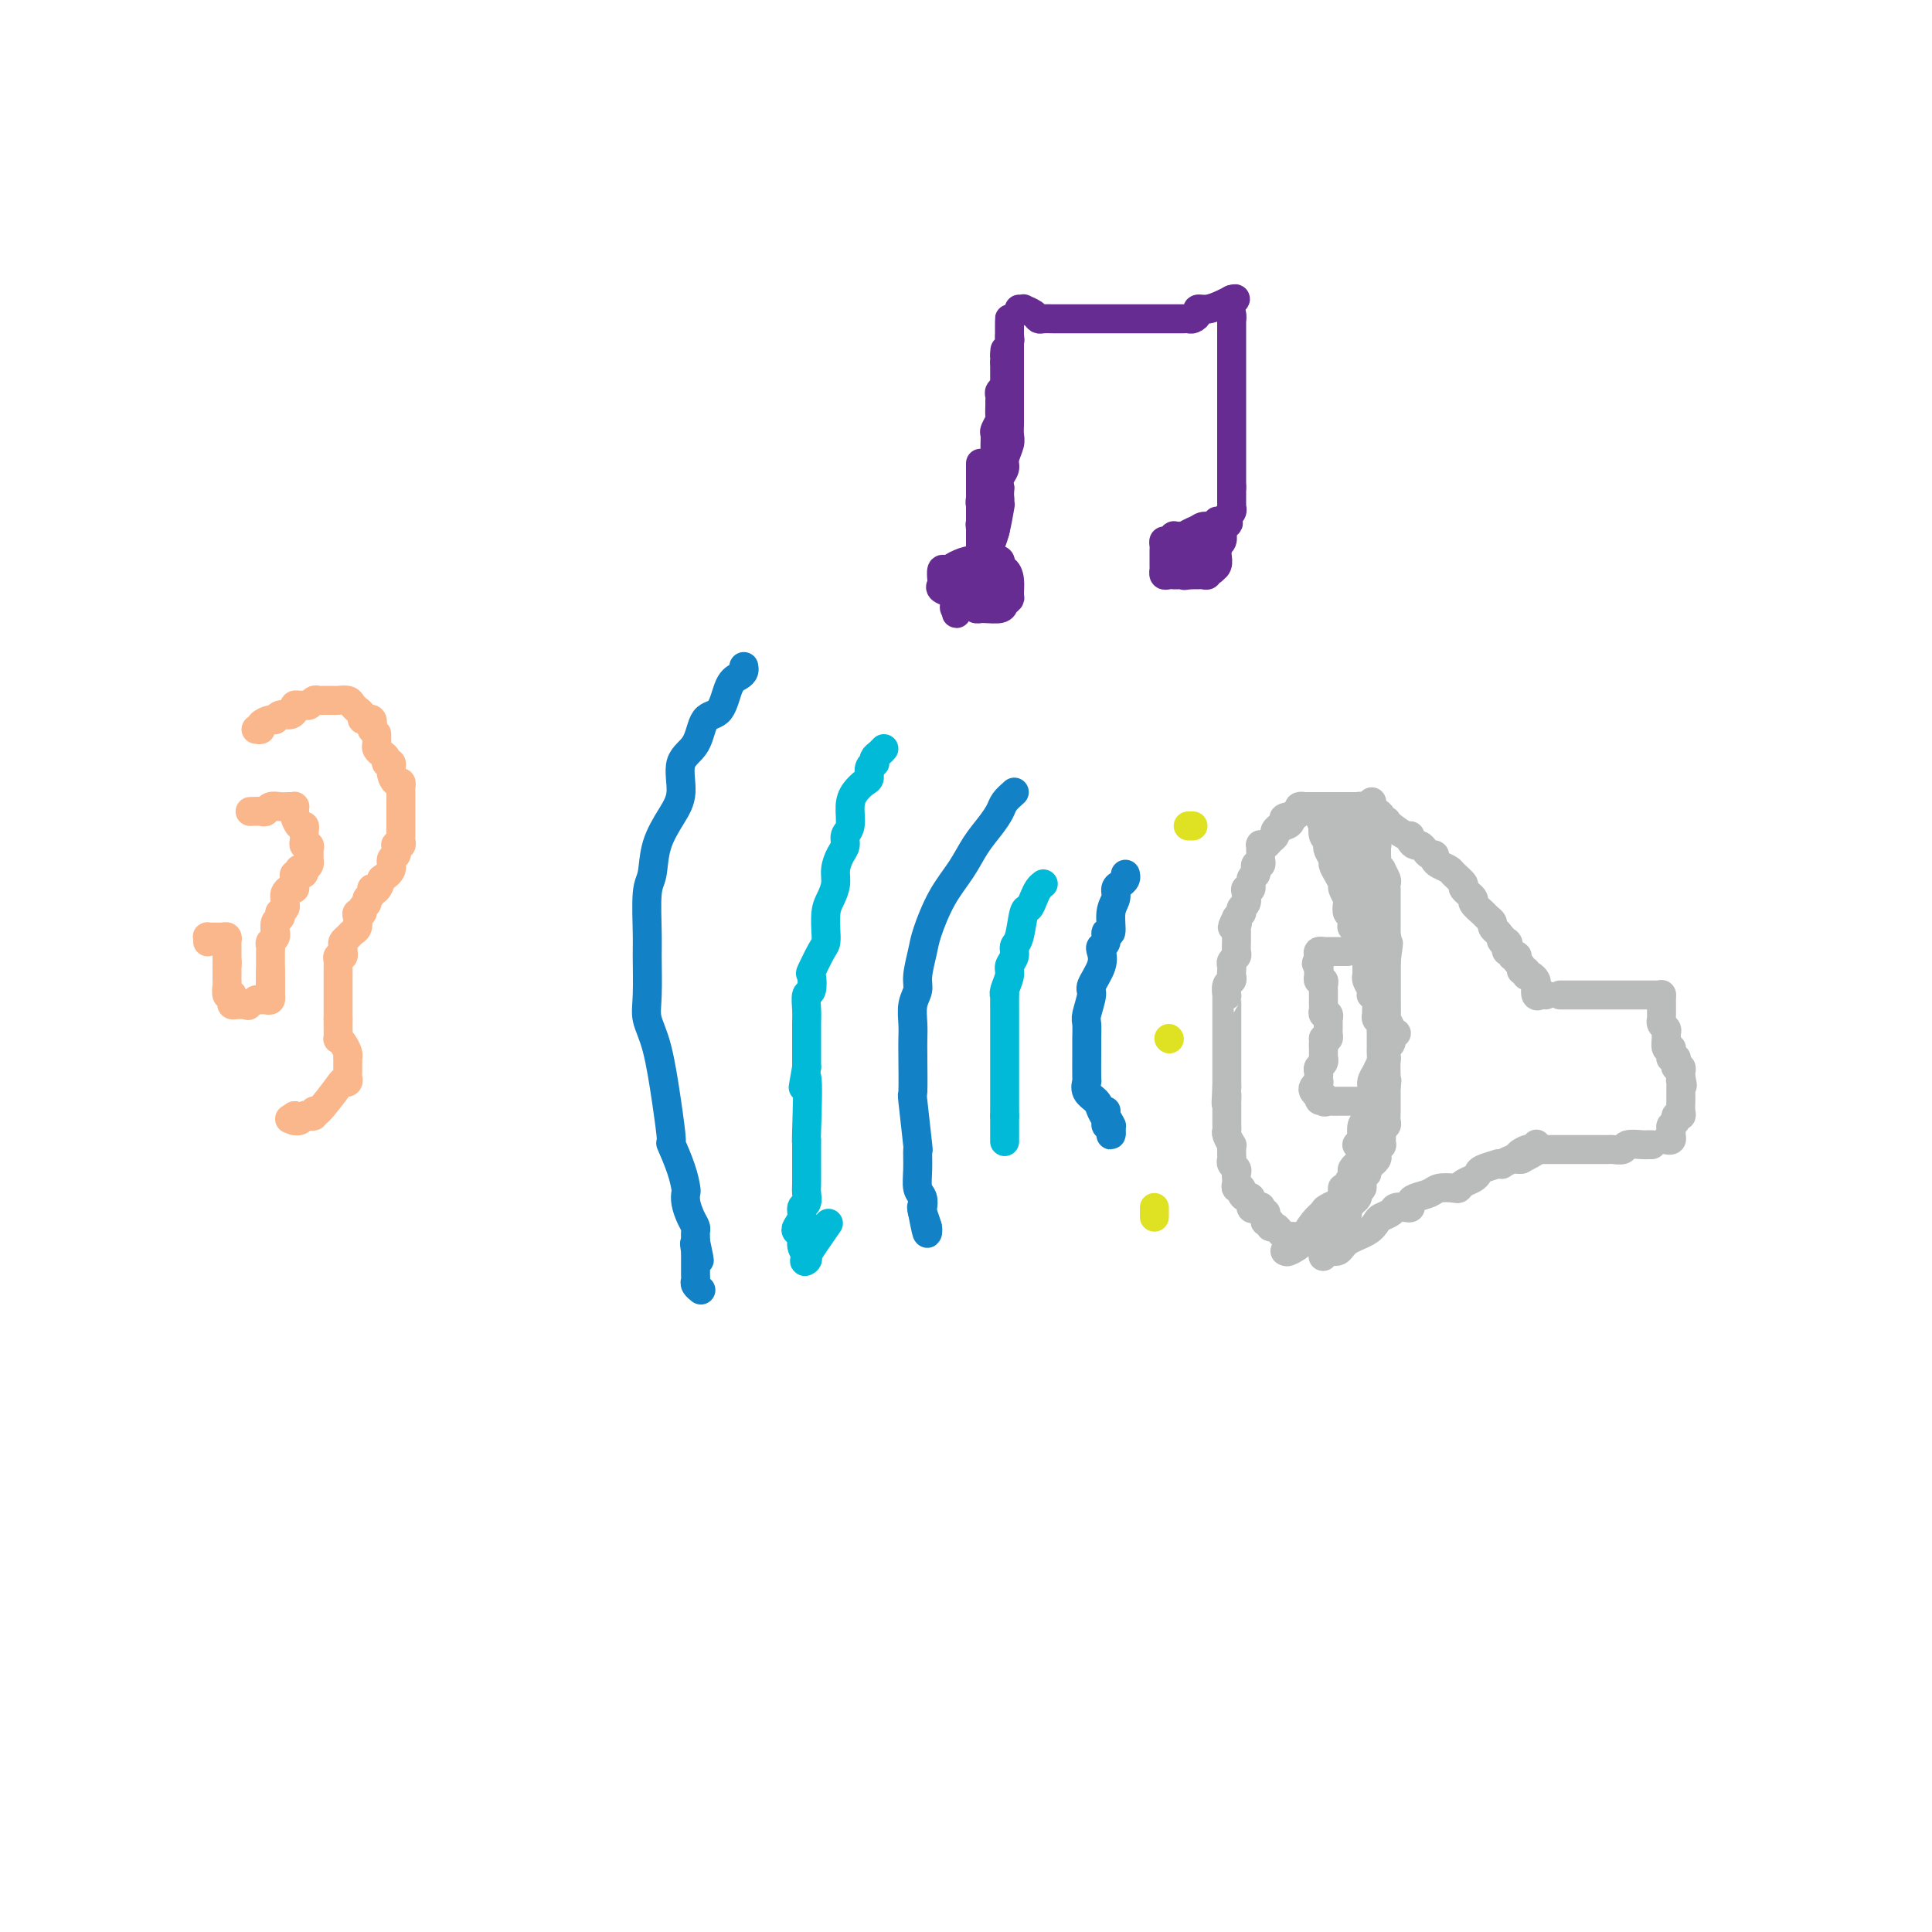 <svg viewBox='0 0 400 400' version='1.1' xmlns='http://www.w3.org/2000/svg' xmlns:xlink='http://www.w3.org/1999/xlink'><g fill='none' stroke='#672C91' stroke-width='6' stroke-linecap='round' stroke-linejoin='round'><path d='M207,119c-0.334,-0.097 -0.668,-0.195 -1,0c-0.332,0.195 -0.663,0.682 -1,1c-0.337,0.318 -0.680,0.467 -1,1c-0.320,0.533 -0.618,1.449 -1,2c-0.382,0.551 -0.849,0.736 -1,1c-0.151,0.264 0.013,0.606 0,1c-0.013,0.394 -0.203,0.838 0,1c0.203,0.162 0.800,0.040 1,0c0.200,-0.040 0.005,-0.000 0,0c-0.005,0.000 0.181,-0.040 1,0c0.819,0.040 2.273,0.159 3,0c0.727,-0.159 0.728,-0.597 1,-1c0.272,-0.403 0.815,-0.771 1,-1c0.185,-0.229 0.014,-0.318 0,-1c-0.014,-0.682 0.131,-1.958 0,-3c-0.131,-1.042 -0.538,-1.849 -1,-2c-0.462,-0.151 -0.981,0.354 -1,0c-0.019,-0.354 0.461,-1.569 0,-2c-0.461,-0.431 -1.865,-0.079 -3,0c-1.135,0.079 -2.003,-0.116 -3,0c-0.997,0.116 -2.123,0.542 -3,1c-0.877,0.458 -1.506,0.949 -2,1c-0.494,0.051 -0.855,-0.336 -1,0c-0.145,0.336 -0.075,1.397 0,2c0.075,0.603 0.154,0.749 0,1c-0.154,0.251 -0.541,0.606 0,1c0.541,0.394 2.012,0.827 3,1c0.988,0.173 1.494,0.087 2,0'/><path d='M200,123c1.166,0.775 1.581,0.214 2,0c0.419,-0.214 0.843,-0.081 1,0c0.157,0.081 0.047,0.111 0,0c-0.047,-0.111 -0.030,-0.363 0,-1c0.030,-0.637 0.074,-1.659 -1,-2c-1.074,-0.341 -3.265,0.000 -4,0c-0.735,-0.000 -0.013,-0.341 0,0c0.013,0.341 -0.683,1.363 -1,2c-0.317,0.637 -0.254,0.888 0,1c0.254,0.112 0.698,0.083 1,0c0.302,-0.083 0.462,-0.222 1,0c0.538,0.222 1.455,0.804 2,1c0.545,0.196 0.717,0.005 1,0c0.283,-0.005 0.678,0.175 1,0c0.322,-0.175 0.570,-0.704 0,-1c-0.570,-0.296 -1.957,-0.358 -3,0c-1.043,0.358 -1.742,1.135 -2,2c-0.258,0.865 -0.074,1.819 0,2c0.074,0.181 0.037,-0.409 0,-1'/><path d='M198,126c-0.590,0.126 -0.564,-0.558 0,-1c0.564,-0.442 1.668,-0.643 2,-1c0.332,-0.357 -0.107,-0.869 0,-1c0.107,-0.131 0.760,0.120 1,0c0.240,-0.120 0.068,-0.610 0,-1c-0.068,-0.390 -0.032,-0.678 0,-1c0.032,-0.322 0.060,-0.678 0,-1c-0.060,-0.322 -0.208,-0.611 0,-1c0.208,-0.389 0.774,-0.877 1,-1c0.226,-0.123 0.113,0.121 0,0c-0.113,-0.121 -0.226,-0.606 0,-1c0.226,-0.394 0.793,-0.697 1,-1c0.207,-0.303 0.056,-0.606 0,-1c-0.056,-0.394 -0.015,-0.879 0,-1c0.015,-0.121 0.004,0.123 0,0c-0.004,-0.123 -0.001,-0.611 0,-1c0.001,-0.389 0.000,-0.678 0,-1c-0.000,-0.322 -0.000,-0.678 0,-1c0.000,-0.322 0.000,-0.611 0,-1c-0.000,-0.389 -0.000,-0.877 0,-1c0.000,-0.123 0.000,0.121 0,0c-0.000,-0.121 -0.000,-0.607 0,-1c0.000,-0.393 0.000,-0.693 0,-1c-0.000,-0.307 -0.000,-0.621 0,-1c0.000,-0.379 0.000,-0.823 0,-1c-0.000,-0.177 -0.000,-0.089 0,0'/><path d='M203,105c0.774,-3.426 0.207,-1.492 0,-1c-0.207,0.492 -0.056,-0.460 0,-1c0.056,-0.540 0.015,-0.670 0,-1c-0.015,-0.330 -0.004,-0.862 0,-1c0.004,-0.138 0.001,0.118 0,0c-0.001,-0.118 -0.000,-0.610 0,-1c0.000,-0.390 0.000,-0.679 0,-1c-0.000,-0.321 -0.000,-0.674 0,-1c0.000,-0.326 0.000,-0.624 0,-1c-0.000,-0.376 -0.000,-0.830 0,-1c0.000,-0.170 0.000,-0.057 0,0c-0.000,0.057 -0.000,0.057 0,0c0.000,-0.057 0.000,-0.170 0,0c-0.000,0.170 -0.000,0.624 0,1c0.000,0.376 0.000,0.675 0,1c-0.000,0.325 -0.000,0.677 0,1c0.000,0.323 0.000,0.617 0,1c-0.000,0.383 -0.000,0.855 0,1c0.000,0.145 0.000,-0.038 0,0c-0.000,0.038 -0.000,0.297 0,1c0.000,0.703 0.000,1.852 0,3'/><path d='M203,105c-0.000,1.345 -0.001,0.207 0,0c0.001,-0.207 0.004,0.518 0,1c-0.004,0.482 -0.015,0.720 0,1c0.015,0.280 0.057,0.600 0,1c-0.057,0.400 -0.211,0.880 0,1c0.211,0.120 0.789,-0.119 1,0c0.211,0.119 0.057,0.595 0,1c-0.057,0.405 -0.015,0.737 0,1c0.015,0.263 0.003,0.455 0,1c-0.003,0.545 0.003,1.441 0,2c-0.003,0.559 -0.015,0.781 0,1c0.015,0.219 0.057,0.433 0,1c-0.057,0.567 -0.211,1.485 0,2c0.211,0.515 0.789,0.627 1,1c0.211,0.373 0.056,1.008 0,1c-0.056,-0.008 -0.011,-0.659 0,-1c0.011,-0.341 -0.011,-0.370 0,-1c0.011,-0.630 0.055,-1.859 0,-3c-0.055,-1.141 -0.211,-2.192 0,-3c0.211,-0.808 0.788,-1.371 1,-2c0.212,-0.629 0.061,-1.322 0,-2c-0.061,-0.678 -0.030,-1.339 0,-2'/><path d='M206,106c0.309,-2.097 0.083,-1.341 0,-1c-0.083,0.341 -0.022,0.265 0,0c0.022,-0.265 0.006,-0.719 0,-1c-0.006,-0.281 -0.002,-0.390 0,-1c0.002,-0.610 0.000,-1.721 0,-2c-0.000,-0.279 -0.000,0.275 0,0c0.000,-0.275 0.000,-1.378 0,-2c-0.000,-0.622 -0.000,-0.762 0,-1c0.000,-0.238 0.000,-0.575 0,-1c-0.000,-0.425 -0.000,-0.939 0,-1c0.000,-0.061 0.000,0.330 0,0c-0.000,-0.330 -0.001,-1.383 0,-2c0.001,-0.617 0.004,-0.799 0,-1c-0.004,-0.201 -0.015,-0.420 0,-1c0.015,-0.580 0.057,-1.521 0,-2c-0.057,-0.479 -0.211,-0.495 0,-1c0.211,-0.505 0.789,-1.497 1,-2c0.211,-0.503 0.056,-0.516 0,-1c-0.056,-0.484 -0.011,-1.439 0,-2c0.011,-0.561 -0.011,-0.729 0,-1c0.011,-0.271 0.056,-0.646 0,-1c-0.056,-0.354 -0.211,-0.686 0,-1c0.211,-0.314 0.789,-0.608 1,-1c0.211,-0.392 0.057,-0.881 0,-1c-0.057,-0.119 -0.015,0.133 0,0c0.015,-0.133 0.004,-0.651 0,-1c-0.004,-0.349 -0.001,-0.528 0,-1c0.001,-0.472 0.001,-1.236 0,-2'/><path d='M208,75c0.249,-4.854 -0.130,-1.489 0,-1c0.130,0.489 0.767,-1.898 1,-3c0.233,-1.102 0.062,-0.921 0,-1c-0.062,-0.079 -0.017,-0.420 0,-1c0.017,-0.580 0.004,-1.398 0,-2c-0.004,-0.602 -0.001,-0.988 0,-1c0.001,-0.012 0.000,0.349 0,1c-0.000,0.651 -0.000,1.591 0,2c0.000,0.409 0.000,0.287 0,1c-0.000,0.713 -0.000,2.260 0,3c0.000,0.740 0.000,0.672 0,1c-0.000,0.328 0.000,1.051 0,2c-0.000,0.949 -0.000,2.124 0,3c0.000,0.876 0.000,1.452 0,2c-0.000,0.548 -0.000,1.067 0,2c0.000,0.933 0.001,2.279 0,3c-0.001,0.721 -0.004,0.816 0,1c0.004,0.184 0.016,0.458 0,1c-0.016,0.542 -0.061,1.352 0,2c0.061,0.648 0.226,1.132 0,2c-0.226,0.868 -0.844,2.119 -1,3c-0.156,0.881 0.150,1.391 0,2c-0.150,0.609 -0.757,1.317 -1,2c-0.243,0.683 -0.121,1.342 0,2'/><path d='M207,101c-0.250,5.636 0.125,2.725 0,2c-0.125,-0.725 -0.752,0.737 -1,2c-0.248,1.263 -0.119,2.327 0,3c0.119,0.673 0.228,0.954 0,1c-0.228,0.046 -0.793,-0.142 -1,0c-0.207,0.142 -0.055,0.616 0,1c0.055,0.384 0.015,0.678 0,1c-0.015,0.322 -0.005,0.673 0,1c0.005,0.327 0.004,0.631 0,1c-0.004,0.369 -0.011,0.802 0,1c0.011,0.198 0.042,0.161 0,0c-0.042,-0.161 -0.156,-0.445 0,-1c0.156,-0.555 0.580,-1.380 1,-3c0.420,-1.620 0.834,-4.034 1,-5c0.166,-0.966 0.083,-0.483 0,0'/><path d='M211,64c0.477,0.022 0.953,0.044 1,0c0.047,-0.044 -0.336,-0.155 0,0c0.336,0.155 1.391,0.578 2,1c0.609,0.422 0.772,0.845 1,1c0.228,0.155 0.522,0.041 1,0c0.478,-0.041 1.141,-0.011 2,0c0.859,0.011 1.915,0.003 3,0c1.085,-0.003 2.199,-0.001 4,0c1.801,0.001 4.289,0.000 6,0c1.711,-0.000 2.643,-0.000 4,0c1.357,0.000 3.137,0.000 4,0c0.863,-0.000 0.809,-0.000 1,0c0.191,0.000 0.629,0.000 1,0c0.371,-0.000 0.677,-0.000 1,0c0.323,0.000 0.664,0.001 1,0c0.336,-0.001 0.669,-0.003 1,0c0.331,0.003 0.662,0.011 1,0c0.338,-0.011 0.684,-0.041 1,0c0.316,0.041 0.602,0.152 1,0c0.398,-0.152 0.908,-0.565 1,-1c0.092,-0.435 -0.233,-0.890 0,-1c0.233,-0.110 1.024,0.124 2,0c0.976,-0.124 2.136,-0.607 3,-1c0.864,-0.393 1.432,-0.697 2,-1'/><path d='M255,62c1.548,-0.500 0.417,0.250 0,1c-0.417,0.750 -0.119,1.500 0,2c0.119,0.500 0.060,0.750 0,1'/><path d='M255,66c0.000,0.586 0.000,0.051 0,0c-0.000,-0.051 0.000,0.381 0,1c0.000,0.619 -0.000,1.427 0,2c0.000,0.573 0.000,0.913 0,1c0.000,0.087 -0.000,-0.080 0,0c0.000,0.080 0.000,0.406 0,1c0.000,0.594 0.000,1.454 0,2c0.000,0.546 0.000,0.777 0,1c0.000,0.223 0.000,0.436 0,1c0.000,0.564 0.000,1.477 0,2c-0.000,0.523 0.000,0.654 0,1c-0.000,0.346 0.000,0.905 0,1c-0.000,0.095 0.000,-0.274 0,0c0.000,0.274 0.000,1.190 0,2c-0.000,0.810 -0.000,1.515 0,2c0.000,0.485 0.000,0.750 0,1c-0.000,0.250 -0.000,0.487 0,1c0.000,0.513 0.000,1.304 0,2c-0.000,0.696 -0.000,1.299 0,2c0.000,0.701 0.000,1.502 0,2c-0.000,0.498 -0.000,0.693 0,1c0.000,0.307 0.000,0.727 0,1c-0.000,0.273 -0.000,0.400 0,1c0.000,0.600 0.000,1.672 0,2c-0.000,0.328 -0.000,-0.087 0,0c0.000,0.087 0.000,0.677 0,1c-0.000,0.323 0.000,0.378 0,1c0.000,0.622 0.000,1.811 0,3'/><path d='M255,101c-0.000,5.305 -0.000,1.067 0,0c0.000,-1.067 0.001,1.038 0,2c-0.001,0.962 -0.004,0.783 0,1c0.004,0.217 0.016,0.831 0,1c-0.016,0.169 -0.061,-0.109 0,0c0.061,0.109 0.227,0.603 0,1c-0.227,0.397 -0.846,0.697 -1,1c-0.154,0.303 0.156,0.610 0,1c-0.156,0.390 -0.778,0.864 -1,1c-0.222,0.136 -0.046,-0.065 0,0c0.046,0.065 -0.040,0.395 0,1c0.040,0.605 0.207,1.485 0,2c-0.207,0.515 -0.786,0.666 -1,1c-0.214,0.334 -0.061,0.850 0,1c0.061,0.150 0.032,-0.065 0,0c-0.032,0.065 -0.065,0.409 0,1c0.065,0.591 0.228,1.430 0,2c-0.228,0.570 -0.849,0.871 -1,1c-0.151,0.129 0.167,0.087 0,0c-0.167,-0.087 -0.819,-0.220 -1,0c-0.181,0.220 0.110,0.791 0,1c-0.110,0.209 -0.621,0.056 -1,0c-0.379,-0.056 -0.627,-0.015 -1,0c-0.373,0.015 -0.870,0.004 -1,0c-0.130,-0.004 0.106,-0.001 0,0c-0.106,0.001 -0.553,0.001 -1,0'/><path d='M246,119c-1.111,0.309 -0.889,0.083 -1,0c-0.111,-0.083 -0.555,-0.021 -1,0c-0.445,0.021 -0.890,0.002 -1,0c-0.110,-0.002 0.114,0.014 0,0c-0.114,-0.014 -0.566,-0.059 -1,0c-0.434,0.059 -0.848,0.223 -1,0c-0.152,-0.223 -0.041,-0.833 0,-1c0.041,-0.167 0.011,0.109 0,0c-0.011,-0.109 -0.003,-0.603 0,-1c0.003,-0.397 0.001,-0.698 0,-1c-0.001,-0.302 -0.001,-0.607 0,-1c0.001,-0.393 0.003,-0.875 0,-1c-0.003,-0.125 -0.011,0.106 0,0c0.011,-0.106 0.041,-0.550 0,-1c-0.041,-0.450 -0.151,-0.905 0,-1c0.151,-0.095 0.565,0.172 1,0c0.435,-0.172 0.892,-0.781 1,-1c0.108,-0.219 -0.133,-0.048 0,0c0.133,0.048 0.641,-0.026 1,0c0.359,0.026 0.569,0.150 1,0c0.431,-0.150 1.085,-0.576 2,-1c0.915,-0.424 2.093,-0.845 3,-1c0.907,-0.155 1.545,-0.044 2,0c0.455,0.044 0.728,0.022 1,0'/><path d='M253,109c1.817,-0.535 1.360,-0.871 1,-1c-0.360,-0.129 -0.624,-0.050 -1,0c-0.376,0.050 -0.863,0.070 -1,0c-0.137,-0.070 0.075,-0.232 0,0c-0.075,0.232 -0.436,0.856 -1,1c-0.564,0.144 -1.331,-0.192 -2,0c-0.669,0.192 -1.241,0.912 -2,2c-0.759,1.088 -1.706,2.543 -2,3c-0.294,0.457 0.065,-0.084 0,0c-0.065,0.084 -0.555,0.793 -1,1c-0.445,0.207 -0.846,-0.089 -1,0c-0.154,0.089 -0.063,0.562 0,1c0.063,0.438 0.096,0.843 0,1c-0.096,0.157 -0.321,0.068 0,0c0.321,-0.068 1.190,-0.115 2,0c0.810,0.115 1.562,0.391 2,0c0.438,-0.391 0.563,-1.451 1,-2c0.437,-0.549 1.186,-0.589 2,-1c0.814,-0.411 1.692,-1.193 2,-2c0.308,-0.807 0.044,-1.640 0,-2c-0.044,-0.360 0.130,-0.246 0,0c-0.130,0.246 -0.565,0.623 -1,1'/><path d='M251,111c0.442,-0.977 -0.452,-0.419 -1,0c-0.548,0.419 -0.749,0.701 -1,1c-0.251,0.299 -0.552,0.616 -1,1c-0.448,0.384 -1.044,0.834 -1,1c0.044,0.166 0.727,0.047 1,0c0.273,-0.047 0.137,-0.024 0,0'/></g>
<g fill='none' stroke='#BABBBB' stroke-width='6' stroke-linecap='round' stroke-linejoin='round'><path d='M283,167c0.185,0.000 0.371,0.000 0,0c-0.371,-0.000 -1.298,-0.000 -2,0c-0.702,0.000 -1.178,0.000 -2,0c-0.822,-0.000 -1.990,-0.001 -3,0c-1.010,0.001 -1.864,0.003 -3,0c-1.136,-0.003 -2.556,-0.011 -3,0c-0.444,0.011 0.088,0.042 0,0c-0.088,-0.042 -0.797,-0.155 -1,0c-0.203,0.155 0.099,0.580 0,1c-0.099,0.420 -0.600,0.834 -1,1c-0.400,0.166 -0.700,0.083 -1,0'/><path d='M267,169c-2.432,0.476 -0.512,0.666 0,1c0.512,0.334 -0.384,0.810 -1,1c-0.616,0.190 -0.953,0.092 -1,0c-0.047,-0.092 0.195,-0.179 0,0c-0.195,0.179 -0.826,0.623 -1,1c-0.174,0.377 0.111,0.689 0,1c-0.111,0.311 -0.618,0.623 -1,1c-0.382,0.377 -0.638,0.818 -1,1c-0.362,0.182 -0.829,0.104 -1,0c-0.171,-0.104 -0.046,-0.236 0,0c0.046,0.236 0.013,0.838 0,1c-0.013,0.162 -0.007,-0.115 0,0c0.007,0.115 0.016,0.623 0,1c-0.016,0.377 -0.057,0.622 0,1c0.057,0.378 0.213,0.889 0,1c-0.213,0.111 -0.793,-0.179 -1,0c-0.207,0.179 -0.040,0.826 0,1c0.040,0.174 -0.045,-0.126 0,0c0.045,0.126 0.222,0.677 0,1c-0.222,0.323 -0.843,0.419 -1,1c-0.157,0.581 0.150,1.647 0,2c-0.150,0.353 -0.758,-0.007 -1,0c-0.242,0.007 -0.117,0.379 0,1c0.117,0.621 0.225,1.490 0,2c-0.225,0.510 -0.782,0.663 -1,1c-0.218,0.337 -0.097,0.860 0,1c0.097,0.140 0.171,-0.103 0,0c-0.171,0.103 -0.585,0.551 -1,1'/><path d='M256,190c-1.702,3.433 -0.456,1.514 0,1c0.456,-0.514 0.122,0.377 0,1c-0.122,0.623 -0.032,0.979 0,1c0.032,0.021 0.005,-0.293 0,0c-0.005,0.293 0.013,1.192 0,2c-0.013,0.808 -0.056,1.526 0,2c0.056,0.474 0.211,0.704 0,1c-0.211,0.296 -0.788,0.657 -1,1c-0.212,0.343 -0.061,0.668 0,1c0.061,0.332 0.030,0.671 0,1c-0.030,0.329 -0.061,0.648 0,1c0.061,0.352 0.212,0.737 0,1c-0.212,0.263 -0.789,0.403 -1,1c-0.211,0.597 -0.057,1.651 0,2c0.057,0.349 0.015,-0.008 0,0c-0.015,0.008 -0.004,0.383 0,1c0.004,0.617 0.001,1.478 0,2c-0.001,0.522 -0.000,0.704 0,1c0.000,0.296 0.000,0.705 0,1c-0.000,0.295 -0.000,0.474 0,1c0.000,0.526 0.000,1.397 0,2c-0.000,0.603 -0.000,0.938 0,1c0.000,0.062 0.000,-0.149 0,0c-0.000,0.149 -0.000,0.659 0,1c0.000,0.341 0.000,0.514 0,1c-0.000,0.486 -0.000,1.285 0,2c0.000,0.715 0.000,1.346 0,2c-0.000,0.654 -0.000,1.330 0,2c0.000,0.670 0.000,1.335 0,2'/><path d='M254,225c-0.309,5.815 -0.083,2.854 0,2c0.083,-0.854 0.022,0.401 0,1c-0.022,0.599 -0.006,0.542 0,1c0.006,0.458 0.001,1.431 0,2c-0.001,0.569 0.004,0.735 0,1c-0.004,0.265 -0.015,0.631 0,1c0.015,0.369 0.057,0.743 0,1c-0.057,0.257 -0.211,0.398 0,1c0.211,0.602 0.789,1.667 1,2c0.211,0.333 0.056,-0.065 0,0c-0.056,0.065 -0.011,0.595 0,1c0.011,0.405 -0.011,0.686 0,1c0.011,0.314 0.055,0.662 0,1c-0.055,0.338 -0.211,0.668 0,1c0.211,0.332 0.787,0.667 1,1c0.213,0.333 0.061,0.663 0,1c-0.061,0.337 -0.031,0.681 0,1c0.031,0.319 0.064,0.611 0,1c-0.064,0.389 -0.223,0.873 0,1c0.223,0.127 0.830,-0.102 1,0c0.170,0.102 -0.095,0.536 0,1c0.095,0.464 0.551,0.960 1,1c0.449,0.040 0.890,-0.374 1,0c0.110,0.374 -0.111,1.535 0,2c0.111,0.465 0.556,0.232 1,0'/><path d='M260,250c0.841,0.636 0.944,0.226 1,0c0.056,-0.226 0.067,-0.267 0,0c-0.067,0.267 -0.210,0.841 0,1c0.210,0.159 0.774,-0.097 1,0c0.226,0.097 0.116,0.547 0,1c-0.116,0.453 -0.237,0.910 0,1c0.237,0.090 0.833,-0.187 1,0c0.167,0.187 -0.096,0.839 0,1c0.096,0.161 0.550,-0.167 1,0c0.450,0.167 0.894,0.829 1,1c0.106,0.171 -0.126,-0.150 0,0c0.126,0.150 0.611,0.772 1,1c0.389,0.228 0.680,0.062 1,0c0.320,-0.062 0.667,-0.020 1,0c0.333,0.020 0.652,0.019 1,0c0.348,-0.019 0.724,-0.057 1,0c0.276,0.057 0.452,0.208 1,0c0.548,-0.208 1.470,-0.777 2,-1c0.530,-0.223 0.670,-0.101 1,0c0.330,0.101 0.851,0.182 1,0c0.149,-0.182 -0.075,-0.626 0,-1c0.075,-0.374 0.450,-0.678 1,-1c0.550,-0.322 1.275,-0.661 2,-1'/><path d='M278,252c1.869,-0.781 0.543,-0.734 0,-1c-0.543,-0.266 -0.303,-0.844 0,-1c0.303,-0.156 0.669,0.112 1,0c0.331,-0.112 0.629,-0.603 1,-1c0.371,-0.397 0.816,-0.702 1,-1c0.184,-0.298 0.106,-0.591 0,-1c-0.106,-0.409 -0.240,-0.935 0,-1c0.240,-0.065 0.853,0.333 1,0c0.147,-0.333 -0.172,-1.395 0,-2c0.172,-0.605 0.834,-0.754 1,-1c0.166,-0.246 -0.166,-0.591 0,-1c0.166,-0.409 0.828,-0.883 1,-1c0.172,-0.117 -0.146,0.122 0,0c0.146,-0.122 0.757,-0.605 1,-1c0.243,-0.395 0.118,-0.701 0,-1c-0.118,-0.299 -0.229,-0.591 0,-1c0.229,-0.409 0.797,-0.936 1,-1c0.203,-0.064 0.040,0.334 0,0c-0.040,-0.334 0.042,-1.401 0,-2c-0.042,-0.599 -0.207,-0.728 0,-1c0.207,-0.272 0.788,-0.685 1,-1c0.212,-0.315 0.057,-0.531 0,-1c-0.057,-0.469 -0.015,-1.189 0,-2c0.015,-0.811 0.004,-1.712 0,-2c-0.004,-0.288 -0.001,0.038 0,0c0.001,-0.038 0.000,-0.439 0,-1c-0.000,-0.561 -0.000,-1.280 0,-2'/><path d='M287,225c0.310,-2.298 0.083,-0.542 0,-2c-0.083,-1.458 -0.024,-6.131 0,-8c0.024,-1.869 0.012,-0.935 0,0'/><path d='M280,167c0.340,0.024 0.679,0.047 1,0c0.321,-0.047 0.622,-0.166 1,0c0.378,0.166 0.832,0.617 1,1c0.168,0.383 0.049,0.698 0,1c-0.049,0.302 -0.027,0.591 0,1c0.027,0.409 0.059,0.936 0,1c-0.059,0.064 -0.208,-0.337 0,0c0.208,0.337 0.774,1.410 1,2c0.226,0.590 0.113,0.697 0,1c-0.113,0.303 -0.227,0.802 0,1c0.227,0.198 0.793,0.095 1,0c0.207,-0.095 0.054,-0.180 0,0c-0.054,0.180 -0.011,0.627 0,1c0.011,0.373 -0.012,0.673 0,1c0.012,0.327 0.060,0.683 0,1c-0.060,0.317 -0.226,0.595 0,1c0.226,0.405 0.845,0.935 1,1c0.155,0.065 -0.155,-0.337 0,0c0.155,0.337 0.773,1.413 1,2c0.227,0.587 0.061,0.686 0,1c-0.061,0.314 -0.016,0.844 0,1c0.016,0.156 0.004,-0.061 0,0c-0.004,0.061 -0.001,0.400 0,1c0.001,0.600 0.000,1.462 0,2c-0.000,0.538 -0.000,0.752 0,1c0.000,0.248 0.000,0.528 0,1c-0.000,0.472 -0.000,1.135 0,2c0.000,0.865 0.000,1.933 0,3'/><path d='M287,194c0.000,2.228 0.000,2.299 0,3c-0.000,0.701 -0.000,2.033 0,3c0.000,0.967 0.000,1.570 0,2c-0.000,0.430 -0.000,0.689 0,1c0.000,0.311 0.000,0.675 0,1c-0.000,0.325 -0.000,0.611 0,1c0.000,0.389 0.000,0.882 0,1c-0.000,0.118 -0.001,-0.138 0,0c0.001,0.138 0.004,0.669 0,1c-0.004,0.331 -0.015,0.461 0,1c0.015,0.539 0.057,1.488 0,2c-0.057,0.512 -0.211,0.587 0,1c0.211,0.413 0.788,1.166 1,2c0.212,0.834 0.061,1.751 0,2c-0.061,0.249 -0.030,-0.168 0,0c0.030,0.168 0.060,0.921 0,1c-0.060,0.079 -0.208,-0.517 0,-1c0.208,-0.483 0.774,-0.852 1,-1c0.226,-0.148 0.113,-0.074 0,0'/><path d='M284,166c0.022,0.447 0.043,0.894 0,1c-0.043,0.106 -0.151,-0.129 0,0c0.151,0.129 0.562,0.623 1,1c0.438,0.377 0.903,0.639 1,1c0.097,0.361 -0.174,0.823 0,1c0.174,0.177 0.793,0.071 1,0c0.207,-0.071 0.002,-0.107 0,0c-0.002,0.107 0.199,0.358 1,1c0.801,0.642 2.204,1.674 3,2c0.796,0.326 0.987,-0.053 1,0c0.013,0.053 -0.151,0.540 0,1c0.151,0.460 0.619,0.893 1,1c0.381,0.107 0.676,-0.112 1,0c0.324,0.112 0.677,0.555 1,1c0.323,0.445 0.615,0.893 1,1c0.385,0.107 0.861,-0.127 1,0c0.139,0.127 -0.060,0.615 0,1c0.060,0.385 0.378,0.665 1,1c0.622,0.335 1.548,0.724 2,1c0.452,0.276 0.431,0.440 1,1c0.569,0.560 1.729,1.516 2,2c0.271,0.484 -0.345,0.497 0,1c0.345,0.503 1.652,1.497 2,2c0.348,0.503 -0.261,0.516 0,1c0.261,0.484 1.394,1.440 2,2c0.606,0.560 0.684,0.725 1,1c0.316,0.275 0.868,0.661 1,1c0.132,0.339 -0.157,0.630 0,1c0.157,0.370 0.759,0.820 1,1c0.241,0.180 0.120,0.090 0,0'/><path d='M310,193c4.189,4.642 1.662,2.745 1,2c-0.662,-0.745 0.539,-0.340 1,0c0.461,0.340 0.180,0.613 0,1c-0.180,0.387 -0.258,0.887 0,1c0.258,0.113 0.853,-0.163 1,0c0.147,0.163 -0.153,0.764 0,1c0.153,0.236 0.758,0.106 1,0c0.242,-0.106 0.121,-0.187 0,0c-0.121,0.187 -0.244,0.643 0,1c0.244,0.357 0.853,0.617 1,1c0.147,0.383 -0.167,0.891 0,1c0.167,0.109 0.815,-0.179 1,0c0.185,0.179 -0.095,0.826 0,1c0.095,0.174 0.564,-0.125 1,0c0.436,0.125 0.838,0.675 1,1c0.162,0.325 0.082,0.427 0,1c-0.082,0.573 -0.166,1.618 0,2c0.166,0.382 0.583,0.103 1,0c0.417,-0.103 0.833,-0.029 1,0c0.167,0.029 0.083,0.015 0,0'/><path d='M274,260c-0.061,0.126 -0.122,0.252 0,0c0.122,-0.252 0.428,-0.883 1,-1c0.572,-0.117 1.409,0.281 2,0c0.591,-0.281 0.936,-1.241 2,-2c1.064,-0.759 2.847,-1.317 4,-2c1.153,-0.683 1.674,-1.490 2,-2c0.326,-0.510 0.455,-0.724 1,-1c0.545,-0.276 1.505,-0.613 2,-1c0.495,-0.387 0.526,-0.825 1,-1c0.474,-0.175 1.391,-0.088 2,0c0.609,0.088 0.910,0.178 1,0c0.090,-0.178 -0.032,-0.622 0,-1c0.032,-0.378 0.218,-0.689 1,-1c0.782,-0.311 2.159,-0.622 3,-1c0.841,-0.378 1.146,-0.822 2,-1c0.854,-0.178 2.257,-0.089 3,0c0.743,0.089 0.827,0.179 1,0c0.173,-0.179 0.436,-0.626 1,-1c0.564,-0.374 1.428,-0.674 2,-1c0.572,-0.326 0.851,-0.676 1,-1c0.149,-0.324 0.168,-0.622 1,-1c0.832,-0.378 2.478,-0.837 3,-1c0.522,-0.163 -0.082,-0.030 0,0c0.082,0.030 0.848,-0.045 1,0c0.152,0.045 -0.310,0.208 0,0c0.310,-0.208 1.391,-0.787 2,-1c0.609,-0.213 0.745,-0.061 1,0c0.255,0.061 0.627,0.030 1,0'/><path d='M315,240c6.294,-3.256 1.529,-1.394 0,-1c-1.529,0.394 0.178,-0.678 1,-1c0.822,-0.322 0.760,0.106 1,0c0.240,-0.106 0.783,-0.744 1,-1c0.217,-0.256 0.109,-0.128 0,0'/><path d='M323,206c0.331,0.000 0.661,0.000 1,0c0.339,0.000 0.686,0.000 1,0c0.314,-0.000 0.595,0.000 1,0c0.405,0.000 0.935,0.000 2,0c1.065,0.000 2.667,0.000 4,0c1.333,0.000 2.399,0.000 3,0c0.601,0.000 0.738,0.000 1,0c0.262,0.000 0.647,0.000 1,0c0.353,0.000 0.672,0.000 1,0c0.328,0.000 0.665,-0.000 1,0c0.335,0.000 0.668,0.000 1,0c0.332,0.000 0.664,0.000 1,0c0.336,0.000 0.678,0.000 1,0c0.322,0.000 0.625,0.000 1,0c0.375,0.000 0.821,0.000 1,0c0.179,0.000 0.089,0.000 0,0'/><path d='M317,238c0.429,0.000 0.857,0.000 1,0c0.143,-0.000 -0.001,-0.000 0,0c0.001,0.000 0.146,0.000 1,0c0.854,-0.000 2.417,-0.000 3,0c0.583,0.000 0.185,0.000 1,0c0.815,-0.000 2.845,-0.000 4,0c1.155,0.000 1.437,0.000 2,0c0.563,-0.000 1.406,-0.000 2,0c0.594,0.000 0.937,0.001 1,0c0.063,-0.001 -0.154,-0.004 0,0c0.154,0.004 0.679,0.015 1,0c0.321,-0.015 0.439,-0.057 1,0c0.561,0.057 1.566,0.211 2,0c0.434,-0.211 0.299,-0.789 1,-1c0.701,-0.211 2.240,-0.057 3,0c0.760,0.057 0.743,0.015 1,0c0.257,-0.015 0.788,-0.004 1,0c0.212,0.004 0.106,0.002 0,0'/><path d='M344,206c0.000,-0.089 0.000,-0.179 0,0c-0.000,0.179 -0.000,0.626 0,1c0.000,0.374 0.000,0.674 0,1c-0.000,0.326 -0.001,0.679 0,1c0.001,0.321 0.004,0.611 0,1c-0.004,0.389 -0.015,0.877 0,1c0.015,0.123 0.057,-0.120 0,0c-0.057,0.120 -0.211,0.605 0,1c0.211,0.395 0.788,0.702 1,1c0.212,0.298 0.061,0.587 0,1c-0.061,0.413 -0.030,0.951 0,1c0.030,0.049 0.061,-0.389 0,0c-0.061,0.389 -0.213,1.607 0,2c0.213,0.393 0.793,-0.039 1,0c0.207,0.039 0.042,0.549 0,1c-0.042,0.451 0.040,0.843 0,1c-0.040,0.157 -0.203,0.080 0,0c0.203,-0.080 0.772,-0.162 1,0c0.228,0.162 0.113,0.568 0,1c-0.113,0.432 -0.226,0.889 0,1c0.226,0.111 0.792,-0.124 1,0c0.208,0.124 0.060,0.607 0,1c-0.060,0.393 -0.030,0.697 0,1'/><path d='M348,223c0.619,2.871 0.166,1.548 0,1c-0.166,-0.548 -0.044,-0.320 0,0c0.044,0.320 0.012,0.733 0,1c-0.012,0.267 -0.002,0.387 0,1c0.002,0.613 -0.004,1.719 0,2c0.004,0.281 0.016,-0.261 0,0c-0.016,0.261 -0.061,1.327 0,2c0.061,0.673 0.227,0.954 0,1c-0.227,0.046 -0.846,-0.143 -1,0c-0.154,0.143 0.156,0.616 0,1c-0.156,0.384 -0.777,0.677 -1,1c-0.223,0.323 -0.046,0.675 0,1c0.046,0.325 -0.039,0.623 0,1c0.039,0.377 0.203,0.832 0,1c-0.203,0.168 -0.772,0.048 -1,0c-0.228,-0.048 -0.114,-0.024 0,0'/><path d='M278,168c-0.012,0.206 -0.025,0.412 0,1c0.025,0.588 0.087,1.558 0,2c-0.087,0.442 -0.324,0.356 0,1c0.324,0.644 1.210,2.019 2,3c0.790,0.981 1.483,1.567 2,2c0.517,0.433 0.856,0.711 1,1c0.144,0.289 0.091,0.588 0,1c-0.091,0.412 -0.222,0.937 0,1c0.222,0.063 0.795,-0.337 1,0c0.205,0.337 0.041,1.412 0,2c-0.041,0.588 0.041,0.690 0,1c-0.041,0.310 -0.203,0.830 0,1c0.203,0.170 0.772,-0.008 1,0c0.228,0.008 0.114,0.202 0,1c-0.114,0.798 -0.227,2.201 0,3c0.227,0.799 0.793,0.993 1,1c0.207,0.007 0.056,-0.172 0,0c-0.056,0.172 -0.015,0.694 0,1c0.015,0.306 0.004,0.396 0,1c-0.004,0.604 -0.001,1.721 0,2c0.001,0.279 0.000,-0.280 0,0c-0.000,0.280 -0.000,1.399 0,2c0.000,0.601 0.000,0.685 0,1c-0.000,0.315 -0.000,0.861 0,1c0.000,0.139 0.000,-0.131 0,0c-0.000,0.131 -0.000,0.662 0,1c0.000,0.338 0.000,0.482 0,1c-0.000,0.518 -0.000,1.409 0,2c0.000,0.591 0.000,0.883 0,1c-0.000,0.117 -0.000,0.058 0,0'/><path d='M286,202c0.000,1.752 0.000,0.633 0,1c-0.000,0.367 -0.000,2.220 0,3c0.000,0.780 0.000,0.488 0,1c-0.000,0.512 -0.000,1.829 0,3c0.000,1.171 0.000,2.198 0,3c-0.000,0.802 -0.000,1.380 0,2c0.000,0.620 0.000,1.283 0,2c-0.000,0.717 -0.000,1.488 0,2c0.000,0.512 0.000,0.766 0,1c-0.000,0.234 -0.001,0.447 0,1c0.001,0.553 0.002,1.446 0,2c-0.002,0.554 -0.008,0.768 0,1c0.008,0.232 0.030,0.482 0,1c-0.030,0.518 -0.112,1.305 0,2c0.112,0.695 0.419,1.300 0,2c-0.419,0.700 -1.562,1.496 -2,2c-0.438,0.504 -0.170,0.717 0,1c0.170,0.283 0.244,0.637 0,1c-0.244,0.363 -0.805,0.736 -1,1c-0.195,0.264 -0.023,0.420 0,1c0.023,0.580 -0.103,1.584 0,2c0.103,0.416 0.435,0.243 0,1c-0.435,0.757 -1.636,2.444 -2,3c-0.364,0.556 0.109,-0.019 0,0c-0.109,0.019 -0.800,0.631 -1,1c-0.200,0.369 0.091,0.493 0,1c-0.091,0.507 -0.563,1.395 -1,2c-0.437,0.605 -0.839,0.925 -1,1c-0.161,0.075 -0.082,-0.095 0,0c0.082,0.095 0.166,0.456 0,1c-0.166,0.544 -0.583,1.272 -1,2'/><path d='M277,249c-1.571,3.634 -0.998,1.718 -1,1c-0.002,-0.718 -0.580,-0.240 -1,0c-0.420,0.240 -0.683,0.240 -1,1c-0.317,0.760 -0.688,2.280 -1,3c-0.312,0.720 -0.565,0.640 -1,1c-0.435,0.360 -1.052,1.161 -2,2c-0.948,0.839 -2.227,1.716 -3,2c-0.773,0.284 -1.039,-0.024 -1,0c0.039,0.024 0.383,0.381 1,0c0.617,-0.381 1.508,-1.498 2,-2c0.492,-0.502 0.587,-0.389 1,-1c0.413,-0.611 1.144,-1.947 2,-3c0.856,-1.053 1.836,-1.822 2,-2c0.164,-0.178 -0.489,0.237 0,0c0.489,-0.237 2.121,-1.124 3,-2c0.879,-0.876 1.005,-1.739 1,-2c-0.005,-0.261 -0.142,0.082 0,0c0.142,-0.082 0.564,-0.589 1,-1c0.436,-0.411 0.887,-0.726 1,-1c0.113,-0.274 -0.110,-0.507 0,-1c0.110,-0.493 0.555,-1.247 1,-2'/><path d='M281,242c2.105,-2.886 0.368,-1.600 0,-1c-0.368,0.600 0.633,0.515 1,0c0.367,-0.515 0.098,-1.459 0,-2c-0.098,-0.541 -0.027,-0.677 0,-1c0.027,-0.323 0.011,-0.831 0,-1c-0.011,-0.169 -0.017,0.002 0,0c0.017,-0.002 0.056,-0.176 0,-1c-0.056,-0.824 -0.208,-2.299 0,-3c0.208,-0.701 0.778,-0.629 1,-1c0.222,-0.371 0.098,-1.185 0,-2c-0.098,-0.815 -0.171,-1.632 0,-2c0.171,-0.368 0.584,-0.287 1,-1c0.416,-0.713 0.833,-2.220 1,-3c0.167,-0.780 0.083,-0.833 0,-1c-0.083,-0.167 -0.166,-0.447 0,-1c0.166,-0.553 0.580,-1.377 1,-2c0.420,-0.623 0.844,-1.045 1,-1c0.156,0.045 0.042,0.555 0,0c-0.042,-0.555 -0.011,-2.176 0,-3c0.011,-0.824 0.003,-0.851 0,-1c-0.003,-0.149 -0.001,-0.419 0,-1c0.001,-0.581 0.000,-1.474 0,-2c-0.000,-0.526 -0.000,-0.685 0,-1c0.000,-0.315 0.000,-0.785 0,-1c-0.000,-0.215 -0.000,-0.175 0,-1c0.000,-0.825 0.000,-2.514 0,-3c-0.000,-0.486 -0.000,0.232 0,0c0.000,-0.232 0.000,-1.413 0,-2c-0.000,-0.587 -0.000,-0.581 0,-1c0.000,-0.419 0.000,-1.263 0,-2c-0.000,-0.737 -0.000,-1.369 0,-2'/><path d='M287,199c0.928,-6.815 0.248,-2.351 0,-1c-0.248,1.351 -0.064,-0.410 0,-1c0.064,-0.590 0.010,-0.007 0,0c-0.010,0.007 0.025,-0.561 0,-1c-0.025,-0.439 -0.111,-0.747 0,-1c0.111,-0.253 0.419,-0.450 0,-1c-0.419,-0.550 -1.566,-1.453 -2,-2c-0.434,-0.547 -0.155,-0.737 0,-1c0.155,-0.263 0.185,-0.598 0,-1c-0.185,-0.402 -0.586,-0.870 -1,-1c-0.414,-0.130 -0.840,0.078 -1,0c-0.160,-0.078 -0.052,-0.442 0,-1c0.052,-0.558 0.049,-1.311 0,-2c-0.049,-0.689 -0.142,-1.313 -1,-2c-0.858,-0.687 -2.479,-1.436 -3,-2c-0.521,-0.564 0.057,-0.942 0,-1c-0.057,-0.058 -0.750,0.205 -1,0c-0.250,-0.205 -0.057,-0.877 0,-1c0.057,-0.123 -0.023,0.304 0,0c0.023,-0.304 0.150,-1.339 0,-2c-0.150,-0.661 -0.575,-0.948 -1,-1c-0.425,-0.052 -0.850,0.131 -1,0c-0.150,-0.131 -0.026,-0.578 0,-1c0.026,-0.422 -0.044,-0.821 0,-1c0.044,-0.179 0.204,-0.138 0,0c-0.204,0.138 -0.773,0.374 -1,0c-0.227,-0.374 -0.112,-1.358 0,-2c0.112,-0.642 0.223,-0.942 0,-1c-0.223,-0.058 -0.778,0.126 -1,0c-0.222,-0.126 -0.111,-0.563 0,-1'/><path d='M274,171c-2.011,-4.253 -0.540,-0.884 0,0c0.540,0.884 0.148,-0.717 0,-1c-0.148,-0.283 -0.054,0.750 0,1c0.054,0.250 0.066,-0.285 0,0c-0.066,0.285 -0.210,1.390 0,2c0.210,0.610 0.773,0.726 1,1c0.227,0.274 0.116,0.706 0,1c-0.116,0.294 -0.237,0.450 0,1c0.237,0.550 0.833,1.494 1,2c0.167,0.506 -0.095,0.573 0,1c0.095,0.427 0.548,1.212 1,2c0.452,0.788 0.905,1.578 1,2c0.095,0.422 -0.167,0.475 0,1c0.167,0.525 0.763,1.520 1,2c0.237,0.480 0.115,0.444 0,1c-0.115,0.556 -0.223,1.703 0,2c0.223,0.297 0.777,-0.256 1,0c0.223,0.256 0.116,1.321 0,2c-0.116,0.679 -0.242,0.973 0,1c0.242,0.027 0.852,-0.214 1,0c0.148,0.214 -0.167,0.882 0,1c0.167,0.118 0.814,-0.314 1,0c0.186,0.314 -0.090,1.376 0,2c0.090,0.624 0.545,0.812 1,1'/><path d='M283,196c1.392,3.971 0.373,1.397 0,1c-0.373,-0.397 -0.100,1.381 0,2c0.100,0.619 0.026,0.077 0,0c-0.026,-0.077 -0.003,0.312 0,1c0.003,0.688 -0.013,1.677 0,2c0.013,0.323 0.055,-0.019 0,0c-0.055,0.019 -0.207,0.399 0,1c0.207,0.601 0.773,1.422 1,2c0.227,0.578 0.114,0.914 0,1c-0.114,0.086 -0.228,-0.079 0,0c0.228,0.079 0.797,0.402 1,1c0.203,0.598 0.040,1.470 0,2c-0.040,0.530 0.042,0.719 0,1c-0.042,0.281 -0.207,0.653 0,1c0.207,0.347 0.788,0.670 1,1c0.212,0.330 0.057,0.666 0,1c-0.057,0.334 -0.015,0.666 0,1c0.015,0.334 0.005,0.670 0,1c-0.005,0.330 -0.004,0.655 0,1c0.004,0.345 0.011,0.711 0,1c-0.011,0.289 -0.040,0.500 0,1c0.040,0.500 0.151,1.290 0,2c-0.151,0.710 -0.562,1.341 -1,2c-0.438,0.659 -0.902,1.345 -1,2c-0.098,0.655 0.170,1.278 0,2c-0.170,0.722 -0.777,1.544 -1,2c-0.223,0.456 -0.060,0.546 0,1c0.060,0.454 0.017,1.273 0,2c-0.017,0.727 -0.009,1.364 0,2'/><path d='M283,233c-0.405,3.160 0.084,0.559 0,0c-0.084,-0.559 -0.740,0.922 -1,2c-0.260,1.078 -0.122,1.753 0,2c0.122,0.247 0.229,0.066 0,0c-0.229,-0.066 -0.792,-0.018 -1,0c-0.208,0.018 -0.059,0.005 0,0c0.059,-0.005 0.030,-0.003 0,0'/><path d='M279,197c-0.446,0.000 -0.893,0.000 -1,0c-0.107,-0.000 0.125,-0.000 0,0c-0.125,0.000 -0.607,0.000 -1,0c-0.393,-0.000 -0.698,-0.001 -1,0c-0.302,0.001 -0.603,0.003 -1,0c-0.397,-0.003 -0.891,-0.012 -1,0c-0.109,0.012 0.167,0.044 0,0c-0.167,-0.044 -0.776,-0.166 -1,0c-0.224,0.166 -0.064,0.619 0,1c0.064,0.381 0.032,0.691 0,1'/><path d='M273,199c-0.927,0.487 -0.245,0.704 0,1c0.245,0.296 0.051,0.670 0,1c-0.051,0.330 0.039,0.614 0,1c-0.039,0.386 -0.207,0.873 0,1c0.207,0.127 0.787,-0.105 1,0c0.213,0.105 0.057,0.548 0,1c-0.057,0.452 -0.015,0.913 0,1c0.015,0.087 0.004,-0.198 0,0c-0.004,0.198 -0.002,0.880 0,1c0.002,0.120 0.004,-0.323 0,0c-0.004,0.323 -0.015,1.411 0,2c0.015,0.589 0.057,0.679 0,1c-0.057,0.321 -0.211,0.874 0,1c0.211,0.126 0.789,-0.173 1,0c0.211,0.173 0.056,0.820 0,1c-0.056,0.180 -0.014,-0.106 0,0c0.014,0.106 0.001,0.603 0,1c-0.001,0.397 0.010,0.694 0,1c-0.010,0.306 -0.041,0.621 0,1c0.041,0.379 0.155,0.823 0,1c-0.155,0.177 -0.577,0.089 -1,0'/><path d='M274,215c0.155,2.659 0.042,1.305 0,1c-0.042,-0.305 -0.011,0.439 0,1c0.011,0.561 0.004,0.938 0,1c-0.004,0.062 -0.005,-0.191 0,0c0.005,0.191 0.015,0.825 0,1c-0.015,0.175 -0.057,-0.108 0,0c0.057,0.108 0.211,0.607 0,1c-0.211,0.393 -0.788,0.679 -1,1c-0.212,0.321 -0.060,0.677 0,1c0.060,0.323 0.030,0.611 0,1c-0.030,0.389 -0.058,0.878 0,1c0.058,0.122 0.201,-0.122 0,0c-0.201,0.122 -0.746,0.610 -1,1c-0.254,0.390 -0.215,0.683 0,1c0.215,0.317 0.608,0.659 1,1'/><path d='M273,227c0.085,1.796 0.796,0.285 1,0c0.204,-0.285 -0.099,0.656 0,1c0.099,0.344 0.600,0.092 1,0c0.400,-0.092 0.699,-0.025 1,0c0.301,0.025 0.606,0.007 1,0c0.394,-0.007 0.879,-0.002 1,0c0.121,0.002 -0.123,0.000 0,0c0.123,-0.000 0.611,-0.000 1,0c0.389,0.000 0.679,0.000 1,0c0.321,-0.000 0.675,-0.000 1,0c0.325,0.000 0.623,0.000 1,0c0.377,-0.000 0.832,-0.000 1,0c0.168,0.000 0.048,0.000 0,0c-0.048,-0.000 -0.024,-0.000 0,0'/></g>
<g fill='none' stroke='#1381C5' stroke-width='6' stroke-linecap='round' stroke-linejoin='round'><path d='M233,181c0.081,0.328 0.161,0.655 0,1c-0.161,0.345 -0.564,0.707 -1,1c-0.436,0.293 -0.905,0.518 -1,1c-0.095,0.482 0.186,1.222 0,2c-0.186,0.778 -0.838,1.595 -1,3c-0.162,1.405 0.166,3.397 0,4c-0.166,0.603 -0.827,-0.185 -1,0c-0.173,0.185 0.142,1.342 0,2c-0.142,0.658 -0.741,0.817 -1,1c-0.259,0.183 -0.178,0.388 0,1c0.178,0.612 0.454,1.629 0,3c-0.454,1.371 -1.638,3.095 -2,4c-0.362,0.905 0.099,0.991 0,2c-0.099,1.009 -0.759,2.940 -1,4c-0.241,1.060 -0.064,1.249 0,2c0.064,0.751 0.015,2.064 0,3c-0.015,0.936 0.003,1.497 0,3c-0.003,1.503 -0.026,3.950 0,5c0.026,1.050 0.102,0.705 0,1c-0.102,0.295 -0.382,1.231 0,2c0.382,0.769 1.427,1.371 2,2c0.573,0.629 0.675,1.283 1,2c0.325,0.717 0.872,1.496 1,2c0.128,0.504 -0.162,0.735 0,1c0.162,0.265 0.775,0.566 1,1c0.225,0.434 0.060,1.001 0,1c-0.060,-0.001 -0.017,-0.572 0,-1c0.017,-0.428 0.009,-0.714 0,-1'/><path d='M230,233c0.548,0.690 -0.583,-1.083 -1,-2c-0.417,-0.917 -0.119,-0.976 0,-1c0.119,-0.024 0.060,-0.012 0,0'/><path d='M210,164c-0.773,0.686 -1.546,1.371 -2,2c-0.454,0.629 -0.589,1.200 -1,2c-0.411,0.800 -1.098,1.828 -2,3c-0.902,1.172 -2.020,2.489 -3,4c-0.980,1.511 -1.822,3.216 -3,5c-1.178,1.784 -2.693,3.646 -4,6c-1.307,2.354 -2.407,5.199 -3,7c-0.593,1.801 -0.681,2.558 -1,4c-0.319,1.442 -0.870,3.569 -1,5c-0.130,1.431 0.161,2.167 0,3c-0.161,0.833 -0.775,1.763 -1,3c-0.225,1.237 -0.061,2.781 0,4c0.061,1.219 0.020,2.112 0,3c-0.020,0.888 -0.020,1.772 0,4c0.020,2.228 0.058,5.799 0,7c-0.058,1.201 -0.213,0.030 0,2c0.213,1.970 0.793,7.080 1,9c0.207,1.920 0.042,0.651 0,1c-0.042,0.349 0.040,2.315 0,4c-0.040,1.685 -0.203,3.089 0,4c0.203,0.911 0.772,1.330 1,2c0.228,0.670 0.114,1.592 0,2c-0.114,0.408 -0.227,0.303 0,1c0.227,0.697 0.793,2.197 1,3c0.207,0.803 0.056,0.908 0,1c-0.056,0.092 -0.016,0.169 0,0c0.016,-0.169 0.008,-0.585 0,-1'/><path d='M192,254c0.244,3.689 -0.644,-1.089 -1,-3c-0.356,-1.911 -0.178,-0.956 0,0'/><path d='M154,138c0.063,0.331 0.126,0.663 0,1c-0.126,0.337 -0.441,0.681 -1,1c-0.559,0.319 -1.363,0.614 -2,2c-0.637,1.386 -1.108,3.865 -2,5c-0.892,1.135 -2.205,0.928 -3,2c-0.795,1.072 -1.071,3.425 -2,5c-0.929,1.575 -2.511,2.372 -3,4c-0.489,1.628 0.114,4.086 0,6c-0.114,1.914 -0.945,3.282 -2,5c-1.055,1.718 -2.335,3.785 -3,6c-0.665,2.215 -0.714,4.577 -1,6c-0.286,1.423 -0.810,1.906 -1,4c-0.190,2.094 -0.045,5.801 0,8c0.045,2.199 -0.010,2.892 0,5c0.010,2.108 0.084,5.631 0,8c-0.084,2.369 -0.325,3.583 0,5c0.325,1.417 1.218,3.036 2,6c0.782,2.964 1.453,7.274 2,11c0.547,3.726 0.970,6.867 1,8c0.030,1.133 -0.332,0.256 0,1c0.332,0.744 1.360,3.109 2,5c0.640,1.891 0.893,3.308 1,4c0.107,0.692 0.067,0.658 0,1c-0.067,0.342 -0.162,1.061 0,2c0.162,0.939 0.579,2.097 1,3c0.421,0.903 0.845,1.551 1,2c0.155,0.449 0.042,0.698 0,1c-0.042,0.302 -0.012,0.658 0,1c0.012,0.342 0.006,0.671 0,1'/><path d='M144,257c1.547,7.280 0.415,2.479 0,1c-0.415,-1.479 -0.111,0.363 0,1c0.111,0.637 0.030,0.069 0,0c-0.030,-0.069 -0.008,0.363 0,1c0.008,0.637 0.001,1.480 0,2c-0.001,0.520 0.003,0.717 0,1c-0.003,0.283 -0.015,0.650 0,1c0.015,0.350 0.055,0.681 0,1c-0.055,0.319 -0.207,0.624 0,1c0.207,0.376 0.773,0.822 1,1c0.227,0.178 0.113,0.089 0,0'/></g>
<g fill='none' stroke='#FBB78C' stroke-width='6' stroke-linecap='round' stroke-linejoin='round'><path d='M53,151c0.476,0.081 0.953,0.161 1,0c0.047,-0.161 -0.335,-0.564 0,-1c0.335,-0.436 1.386,-0.904 2,-1c0.614,-0.096 0.791,0.181 1,0c0.209,-0.181 0.451,-0.819 1,-1c0.549,-0.181 1.404,0.095 2,0c0.596,-0.095 0.933,-0.560 1,-1c0.067,-0.440 -0.137,-0.854 0,-1c0.137,-0.146 0.614,-0.025 1,0c0.386,0.025 0.681,-0.046 1,0c0.319,0.046 0.663,0.208 1,0c0.337,-0.208 0.668,-0.788 1,-1c0.332,-0.212 0.665,-0.057 1,0c0.335,0.057 0.671,0.014 1,0c0.329,-0.014 0.651,-0.001 1,0c0.349,0.001 0.724,-0.010 1,0c0.276,0.010 0.451,0.040 1,0c0.549,-0.040 1.472,-0.152 2,0c0.528,0.152 0.662,0.566 1,1c0.338,0.434 0.879,0.887 1,1c0.121,0.113 -0.179,-0.113 0,0c0.179,0.113 0.836,0.565 1,1c0.164,0.435 -0.166,0.854 0,1c0.166,0.146 0.828,0.018 1,0c0.172,-0.018 -0.146,0.072 0,0c0.146,-0.072 0.756,-0.306 1,0c0.244,0.306 0.122,1.153 0,2'/><path d='M77,151c1.000,1.091 0.999,0.817 1,1c0.001,0.183 0.003,0.823 0,1c-0.003,0.177 -0.011,-0.107 0,0c0.011,0.107 0.040,0.607 0,1c-0.040,0.393 -0.150,0.678 0,1c0.150,0.322 0.561,0.680 1,1c0.439,0.320 0.905,0.601 1,1c0.095,0.399 -0.181,0.915 0,1c0.181,0.085 0.819,-0.261 1,0c0.181,0.261 -0.095,1.131 0,2c0.095,0.869 0.561,1.739 1,2c0.439,0.261 0.850,-0.085 1,0c0.150,0.085 0.040,0.601 0,1c-0.040,0.399 -0.011,0.683 0,1c0.011,0.317 0.003,0.669 0,1c-0.003,0.331 -0.001,0.642 0,1c0.001,0.358 -0.000,0.764 0,1c0.000,0.236 0.001,0.302 0,1c-0.001,0.698 -0.004,2.030 0,3c0.004,0.970 0.015,1.580 0,2c-0.015,0.420 -0.057,0.651 0,1c0.057,0.349 0.213,0.815 0,1c-0.213,0.185 -0.793,0.090 -1,0c-0.207,-0.090 -0.040,-0.176 0,0c0.040,0.176 -0.047,0.613 0,1c0.047,0.387 0.229,0.722 0,1c-0.229,0.278 -0.869,0.498 -1,1c-0.131,0.502 0.248,1.286 0,2c-0.248,0.714 -1.124,1.357 -2,2'/><path d='M79,182c-1.089,3.499 -1.813,2.247 -2,2c-0.187,-0.247 0.161,0.512 0,1c-0.161,0.488 -0.831,0.705 -1,1c-0.169,0.295 0.165,0.670 0,1c-0.165,0.330 -0.828,0.617 -1,1c-0.172,0.383 0.147,0.862 0,1c-0.147,0.138 -0.760,-0.065 -1,0c-0.240,0.065 -0.107,0.399 0,1c0.107,0.601 0.186,1.470 0,2c-0.186,0.530 -0.638,0.720 -1,1c-0.362,0.280 -0.633,0.648 -1,1c-0.367,0.352 -0.829,0.687 -1,1c-0.171,0.313 -0.049,0.605 0,1c0.049,0.395 0.027,0.893 0,1c-0.027,0.107 -0.060,-0.179 0,0c0.060,0.179 0.212,0.821 0,1c-0.212,0.179 -0.789,-0.106 -1,0c-0.211,0.106 -0.057,0.601 0,1c0.057,0.399 0.015,0.701 0,1c-0.015,0.299 -0.004,0.596 0,1c0.004,0.404 0.001,0.917 0,1c-0.001,0.083 -0.000,-0.262 0,0c0.000,0.262 0.000,1.131 0,2c-0.000,0.869 -0.000,1.738 0,2c0.000,0.262 0.000,-0.085 0,0c-0.000,0.085 -0.000,0.600 0,1c0.000,0.400 0.000,0.685 0,1c-0.000,0.315 -0.000,0.662 0,1c0.000,0.338 0.000,0.668 0,1c-0.000,0.332 -0.000,0.666 0,1'/><path d='M70,211c0.001,1.901 0.003,1.152 0,1c-0.003,-0.152 -0.011,0.291 0,1c0.011,0.709 0.041,1.682 0,2c-0.041,0.318 -0.155,-0.021 0,0c0.155,0.021 0.577,0.401 1,1c0.423,0.599 0.845,1.417 1,2c0.155,0.583 0.042,0.930 0,1c-0.042,0.070 -0.011,-0.136 0,0c0.011,0.136 0.004,0.615 0,1c-0.004,0.385 -0.005,0.678 0,1c0.005,0.322 0.015,0.673 0,1c-0.015,0.327 -0.057,0.628 0,1c0.057,0.372 0.211,0.814 0,1c-0.211,0.186 -0.789,0.115 -1,0c-0.211,-0.115 -0.056,-0.276 -1,1c-0.944,1.276 -2.988,3.988 -4,5c-1.012,1.012 -0.992,0.323 -1,0c-0.008,-0.323 -0.043,-0.279 0,0c0.043,0.279 0.166,0.792 0,1c-0.166,0.208 -0.619,0.109 -1,0c-0.381,-0.109 -0.691,-0.228 -1,0c-0.309,0.228 -0.619,0.803 -1,1c-0.381,0.197 -0.833,0.014 -1,0c-0.167,-0.014 -0.048,0.139 0,0c0.048,-0.139 0.024,-0.569 0,-1'/><path d='M61,231c-1.833,1.167 -0.917,0.583 0,0'/><path d='M52,168c-0.201,0.008 -0.402,0.016 0,0c0.402,-0.016 1.407,-0.057 2,0c0.593,0.057 0.776,0.211 1,0c0.224,-0.211 0.491,-0.788 1,-1c0.509,-0.212 1.261,-0.058 2,0c0.739,0.058 1.466,0.019 2,0c0.534,-0.019 0.874,-0.017 1,0c0.126,0.017 0.036,0.051 0,0c-0.036,-0.051 -0.020,-0.186 0,0c0.020,0.186 0.044,0.694 0,1c-0.044,0.306 -0.155,0.411 0,1c0.155,0.589 0.578,1.663 1,2c0.422,0.337 0.844,-0.063 1,0c0.156,0.063 0.046,0.591 0,1c-0.046,0.409 -0.026,0.701 0,1c0.026,0.299 0.060,0.605 0,1c-0.060,0.395 -0.212,0.879 0,1c0.212,0.121 0.790,-0.122 1,0c0.210,0.122 0.054,0.610 0,1c-0.054,0.390 -0.004,0.682 0,1c0.004,0.318 -0.037,0.663 0,1c0.037,0.337 0.154,0.668 0,1c-0.154,0.332 -0.577,0.666 -1,1'/><path d='M63,180c0.067,1.947 -0.767,0.314 -1,0c-0.233,-0.314 0.134,0.690 0,1c-0.134,0.310 -0.771,-0.076 -1,0c-0.229,0.076 -0.051,0.612 0,1c0.051,0.388 -0.025,0.629 0,1c0.025,0.371 0.150,0.873 0,1c-0.150,0.127 -0.575,-0.121 -1,0c-0.425,0.121 -0.850,0.611 -1,1c-0.150,0.389 -0.026,0.678 0,1c0.026,0.322 -0.044,0.678 0,1c0.044,0.322 0.204,0.610 0,1c-0.204,0.390 -0.773,0.883 -1,1c-0.227,0.117 -0.114,-0.141 0,0c0.114,0.141 0.228,0.682 0,1c-0.228,0.318 -0.797,0.414 -1,1c-0.203,0.586 -0.040,1.663 0,2c0.040,0.337 -0.042,-0.064 0,0c0.042,0.064 0.207,0.595 0,1c-0.207,0.405 -0.788,0.686 -1,1c-0.212,0.314 -0.057,0.661 0,1c0.057,0.339 0.015,0.668 0,1c-0.015,0.332 -0.004,0.666 0,1c0.004,0.334 0.001,0.667 0,1c-0.001,0.333 -0.000,0.667 0,1c0.000,0.333 0.000,0.667 0,1c-0.000,0.333 -0.000,0.667 0,1c0.000,0.333 0.000,0.667 0,1'/><path d='M56,203c-0.155,2.038 -0.041,1.135 0,1c0.041,-0.135 0.011,0.500 0,1c-0.011,0.500 -0.003,0.866 0,1c0.003,0.134 0.001,0.036 0,0c-0.001,-0.036 -0.000,-0.010 0,0c0.000,0.010 0.000,0.005 0,0'/><path d='M43,195c0.024,-0.423 0.048,-0.845 0,-1c-0.048,-0.155 -0.167,-0.042 0,0c0.167,0.042 0.619,0.014 1,0c0.381,-0.014 0.691,-0.015 1,0c0.309,0.015 0.619,0.047 1,0c0.381,-0.047 0.834,-0.171 1,0c0.166,0.171 0.044,0.637 0,1c-0.044,0.363 -0.012,0.622 0,1c0.012,0.378 0.003,0.874 0,1c-0.003,0.126 -0.001,-0.120 0,0c0.001,0.120 0.000,0.606 0,1c-0.000,0.394 -0.000,0.697 0,1'/><path d='M47,199c0.155,0.957 0.041,0.848 0,1c-0.041,0.152 -0.011,0.564 0,1c0.011,0.436 0.002,0.895 0,1c-0.002,0.105 0.003,-0.143 0,0c-0.003,0.143 -0.015,0.679 0,1c0.015,0.321 0.057,0.429 0,1c-0.057,0.571 -0.212,1.607 0,2c0.212,0.393 0.791,0.144 1,0c0.209,-0.144 0.048,-0.182 0,0c-0.048,0.182 0.018,0.585 0,1c-0.018,0.415 -0.120,0.843 0,1c0.120,0.157 0.463,0.045 1,0c0.537,-0.045 1.269,-0.022 2,0'/><path d='M51,208c0.667,0.333 0.333,0.167 0,0'/><path d='M53,207c0.340,0.009 0.679,0.017 1,0c0.321,-0.017 0.622,-0.060 1,0c0.378,0.060 0.833,0.223 1,0c0.167,-0.223 0.045,-0.833 0,-1c-0.045,-0.167 -0.012,0.109 0,0c0.012,-0.109 0.003,-0.603 0,-1c-0.003,-0.397 -0.001,-0.699 0,-1c0.001,-0.301 0.000,-0.603 0,-1c-0.000,-0.397 -0.000,-0.890 0,-1c0.000,-0.110 0.000,0.163 0,0c-0.000,-0.163 -0.000,-0.761 0,-1c0.000,-0.239 0.000,-0.120 0,0'/></g>
<g fill='none' stroke='#00BAD8' stroke-width='6' stroke-linecap='round' stroke-linejoin='round'><path d='M183,155c-0.312,0.341 -0.623,0.682 -1,1c-0.377,0.318 -0.818,0.614 -1,1c-0.182,0.386 -0.103,0.862 0,1c0.103,0.138 0.231,-0.063 0,0c-0.231,0.063 -0.823,0.389 -1,1c-0.177,0.611 0.059,1.508 0,2c-0.059,0.492 -0.412,0.579 -1,1c-0.588,0.421 -1.411,1.177 -2,2c-0.589,0.823 -0.945,1.714 -1,3c-0.055,1.286 0.192,2.966 0,4c-0.192,1.034 -0.821,1.420 -1,2c-0.179,0.580 0.093,1.352 0,2c-0.093,0.648 -0.550,1.172 -1,2c-0.450,0.828 -0.891,1.961 -1,3c-0.109,1.039 0.114,1.986 0,3c-0.114,1.014 -0.566,2.096 -1,3c-0.434,0.904 -0.850,1.629 -1,3c-0.150,1.371 -0.034,3.387 0,4c0.034,0.613 -0.016,-0.179 0,0c0.016,0.179 0.096,1.327 0,2c-0.096,0.673 -0.369,0.872 -1,2c-0.631,1.128 -1.619,3.187 -2,4c-0.381,0.813 -0.155,0.381 0,1c0.155,0.619 0.238,2.290 0,3c-0.238,0.710 -0.796,0.460 -1,1c-0.204,0.540 -0.055,1.870 0,3c0.055,1.130 0.015,2.060 0,3c-0.015,0.940 -0.004,1.891 0,3c0.004,1.109 0.001,2.375 0,3c-0.001,0.625 -0.000,0.607 0,1c0.000,0.393 0.000,1.196 0,2'/><path d='M167,221c-1.392,8.168 -0.373,1.588 0,2c0.373,0.412 0.100,7.817 0,11c-0.100,3.183 -0.027,2.145 0,2c0.027,-0.145 0.007,0.604 0,1c-0.007,0.396 -0.001,0.439 0,1c0.001,0.561 -0.004,1.641 0,3c0.004,1.359 0.016,2.997 0,4c-0.016,1.003 -0.060,1.372 0,2c0.060,0.628 0.225,1.516 0,2c-0.225,0.484 -0.841,0.563 -1,1c-0.159,0.437 0.139,1.233 0,2c-0.139,0.767 -0.713,1.504 -1,2c-0.287,0.496 -0.286,0.749 0,1c0.286,0.251 0.857,0.500 1,1c0.143,0.500 -0.143,1.250 0,2c0.143,0.750 0.715,1.499 1,2c0.285,0.501 0.283,0.753 0,1c-0.283,0.247 -0.845,0.490 0,-1c0.845,-1.490 3.099,-4.711 4,-6c0.901,-1.289 0.451,-0.644 0,0'/><path d='M216,183c-0.333,0.259 -0.666,0.517 -1,1c-0.334,0.483 -0.668,1.189 -1,2c-0.332,0.811 -0.662,1.726 -1,2c-0.338,0.274 -0.683,-0.092 -1,1c-0.317,1.092 -0.606,3.642 -1,5c-0.394,1.358 -0.894,1.523 -1,2c-0.106,0.477 0.182,1.267 0,2c-0.182,0.733 -0.833,1.409 -1,2c-0.167,0.591 0.151,1.097 0,2c-0.151,0.903 -0.773,2.203 -1,3c-0.227,0.797 -0.061,1.091 0,1c0.061,-0.091 0.016,-0.568 0,0c-0.016,0.568 -0.004,2.182 0,3c0.004,0.818 0.001,0.839 0,1c-0.001,0.161 -0.000,0.463 0,1c0.000,0.537 0.000,1.309 0,2c-0.000,0.691 -0.000,1.300 0,2c0.000,0.700 0.000,1.489 0,2c-0.000,0.511 -0.000,0.742 0,1c0.000,0.258 0.000,0.541 0,1c-0.000,0.459 -0.000,1.094 0,2c0.000,0.906 0.000,2.084 0,3c-0.000,0.916 -0.000,1.569 0,2c0.000,0.431 0.000,0.640 0,1c-0.000,0.360 -0.000,0.870 0,1c0.000,0.130 0.000,-0.120 0,0c-0.000,0.120 -0.000,0.609 0,1c0.000,0.391 0.000,0.683 0,1c-0.000,0.317 -0.000,0.658 0,1'/><path d='M208,231c0.000,4.523 -0.000,2.831 0,2c0.000,-0.831 0.000,-0.801 0,0c0.000,0.801 -0.000,2.372 0,3c0.000,0.628 0.000,0.314 0,0'/></g>
<g fill='none' stroke='#DEE222' stroke-width='6' stroke-linecap='round' stroke-linejoin='round'><path d='M239,252c0.000,-0.311 0.000,-0.622 0,-1c0.000,-0.378 0.000,-0.822 0,-1c0.000,-0.178 0.000,-0.089 0,0'/><path d='M242,215c0.000,0.000 0.100,0.100 0.1,0.1'/><path d='M246,171c0.417,0.000 0.833,0.000 1,0c0.167,0.000 0.083,0.000 0,0'/></g>
</svg>